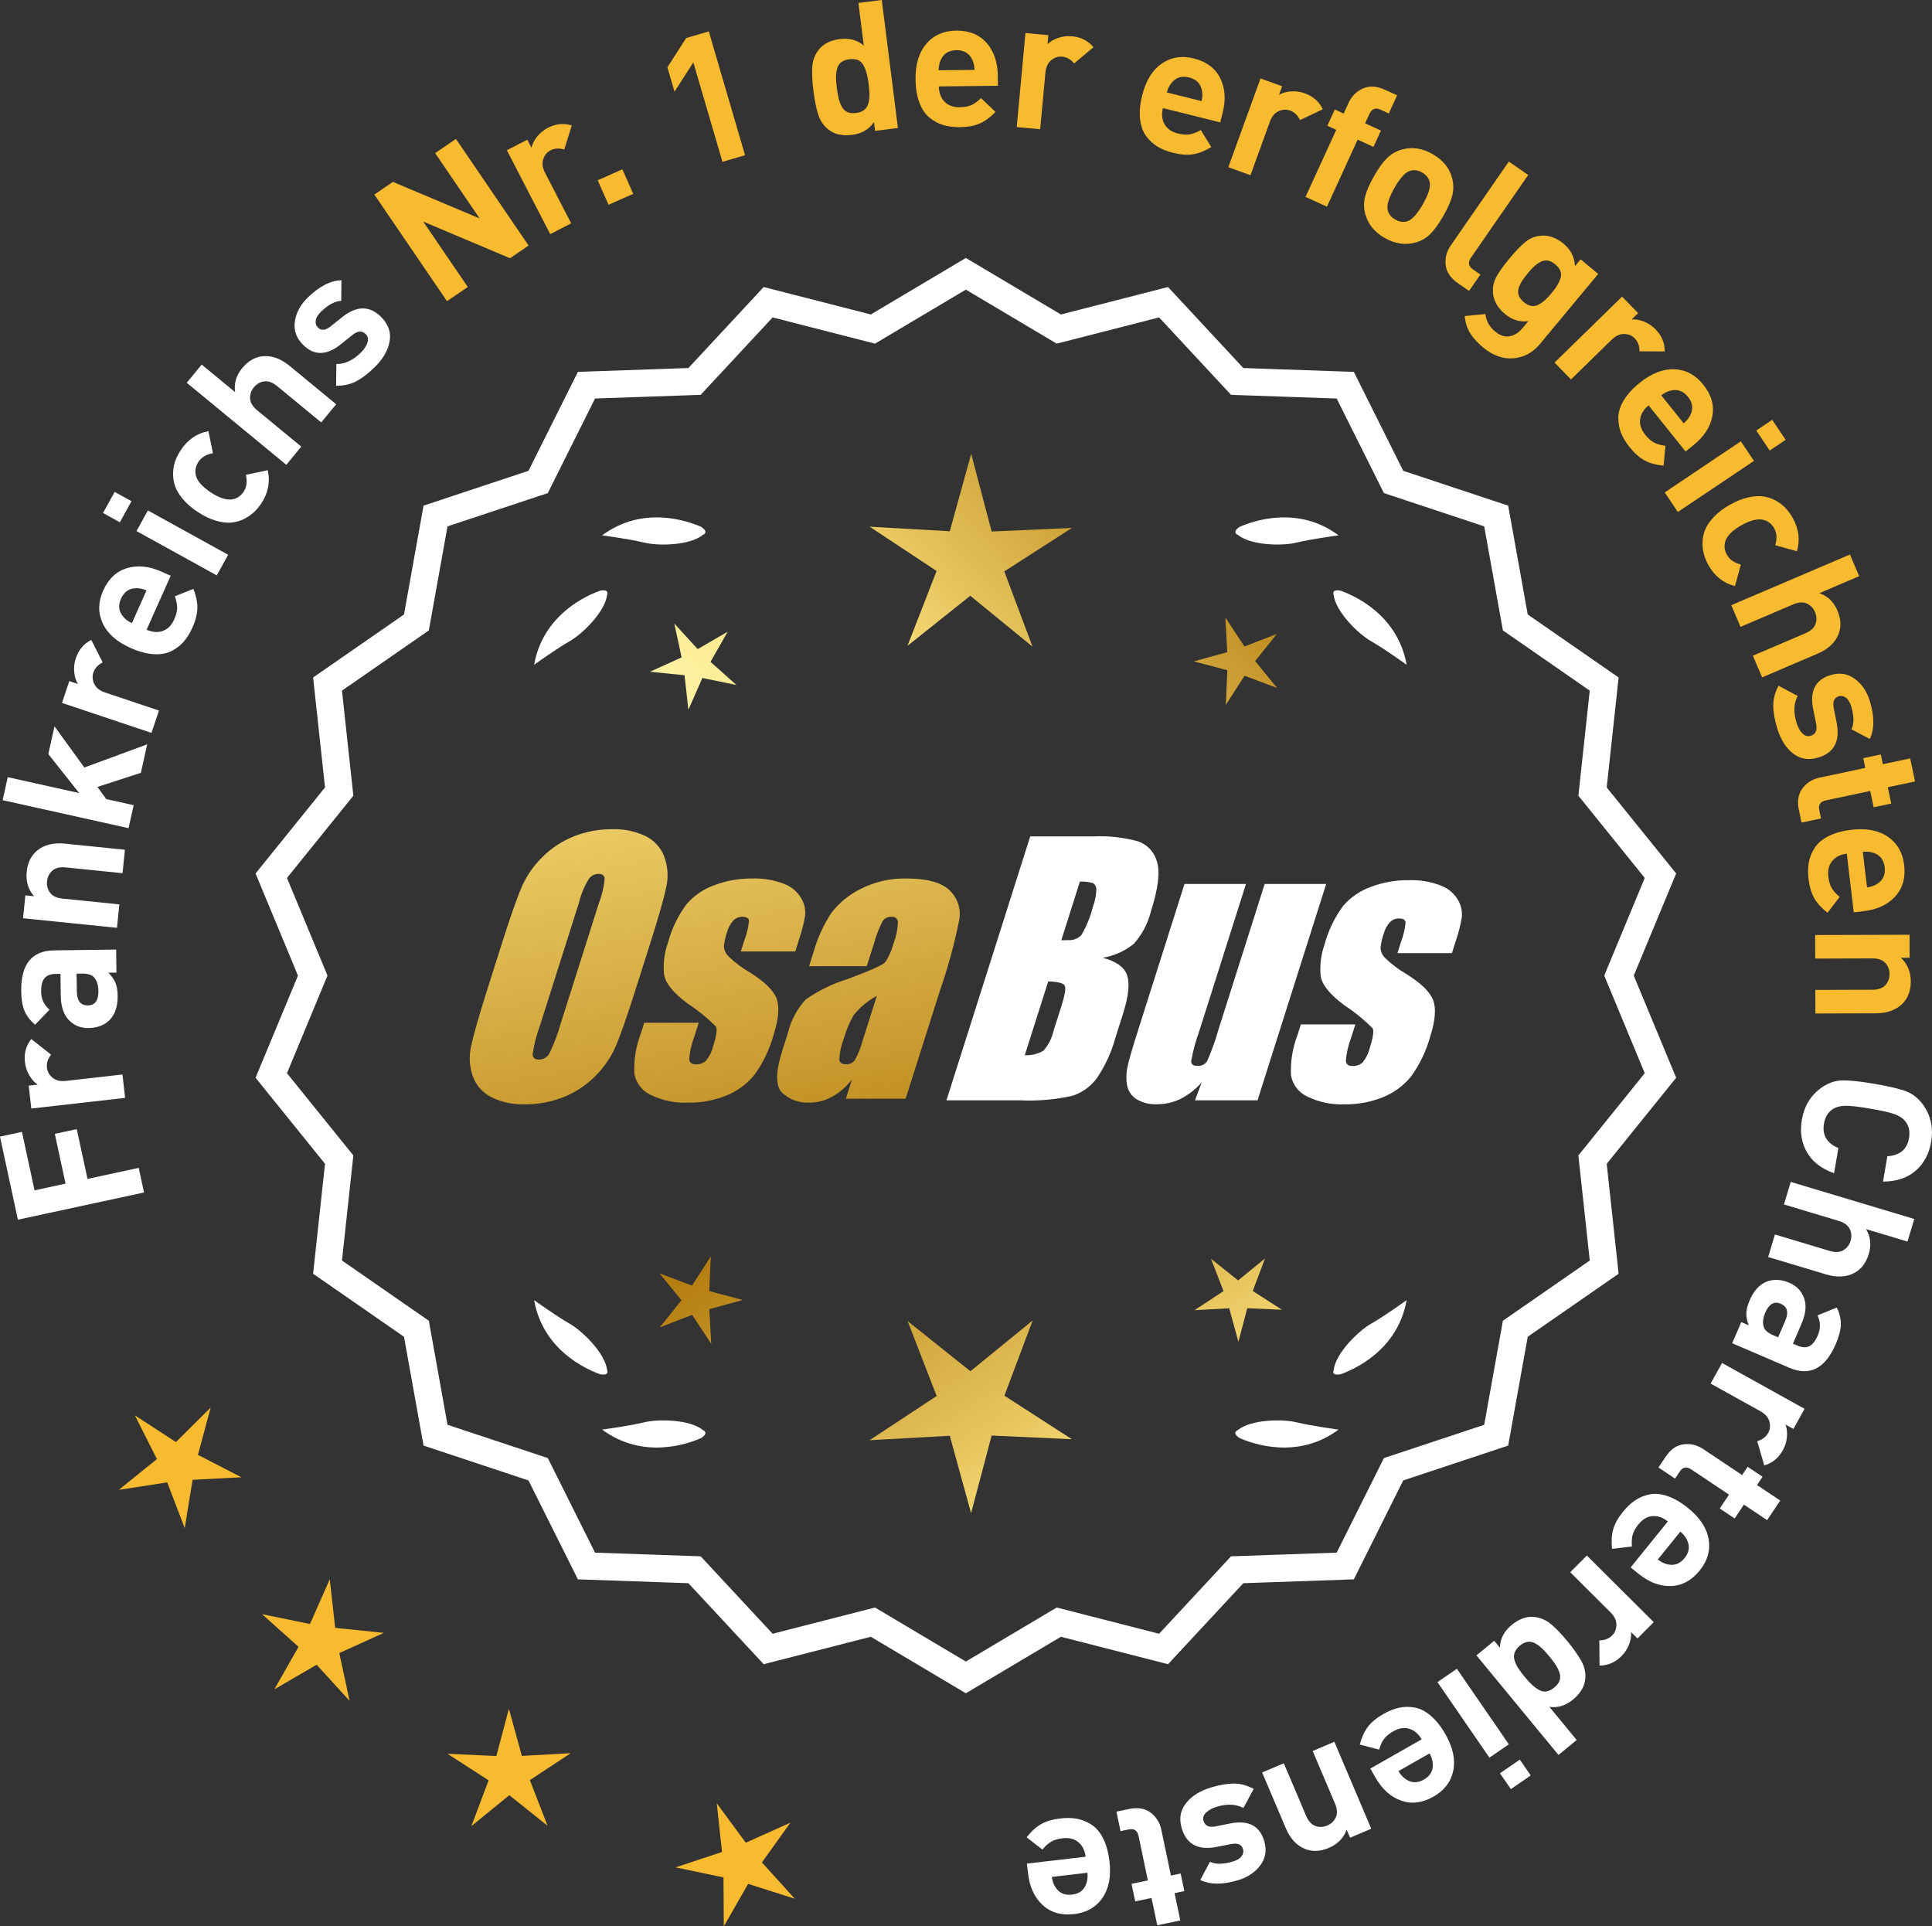 <?xml version="1.0" encoding="UTF-8"?>
<svg xmlns="http://www.w3.org/2000/svg" xmlns:xlink="http://www.w3.org/1999/xlink" id="Layer_2" data-name="Layer 2" viewBox="0 0 170.6 170.085">
  <rect x="0" y="0" width="170.6" height="170.085" fill="#333333" stroke="none"/>
  <defs>
    <style>
      .cls-1 {
        fill: url(#linear-gradient-8);
      }

      .cls-2 {
        fill: url(#linear-gradient-7);
      }

      .cls-3 {
        fill: url(#linear-gradient-5);
      }

      .cls-4 {
        fill: url(#linear-gradient-6);
      }

      .cls-5 {
        fill: url(#linear-gradient-9);
      }

      .cls-6 {
        fill: url(#linear-gradient-4);
      }

      .cls-7 {
        fill: url(#linear-gradient-3);
      }

      .cls-8 {
        fill: url(#linear-gradient-2);
      }

      .cls-9 {
        fill: url(#linear-gradient);
      }

      .cls-10 {
        fill: #f8ba2f;
      }

      .cls-11 {
        stroke: #fff;
        stroke-miterlimit: 10;
        stroke-width: .622px;
      }

      .cls-11, .cls-12 {
        fill: #fff;
      }
    </style>
    <linearGradient id="linear-gradient" x1="111.64" y1="195.765" x2="60.215" y2="113.246" gradientUnits="userSpaceOnUse">
      <stop offset="0" stop-color="#f9df7b"></stop>
      <stop offset=".279" stop-color="#b57e10"></stop>
      <stop offset=".323" stop-color="#c89d38"></stop>
      <stop offset=".417" stop-color="#efda86"></stop>
      <stop offset=".46" stop-color="#fff3a6"></stop>
      <stop offset=".642" stop-color="#f9df7b"></stop>
      <stop offset="1" stop-color="#b57e10"></stop>
    </linearGradient>
    <linearGradient id="linear-gradient-2" x1="124.888" y1="187.509" x2="73.463" y2="104.99" xlink:href="#linear-gradient"></linearGradient>
    <linearGradient id="linear-gradient-3" x1="146.415" y1="174.094" x2="94.99" y2="91.574" xlink:href="#linear-gradient"></linearGradient>
    <linearGradient id="linear-gradient-4" x1="46.203" y1="63.715" x2="77.895" y2="234.733" gradientUnits="userSpaceOnUse">
      <stop offset="0" stop-color="#f9df7b"></stop>
      <stop offset=".279" stop-color="#b57e10"></stop>
      <stop offset=".284" stop-color="#e5c25b"></stop>
      <stop offset=".286" stop-color="#f9df7b"></stop>
      <stop offset=".46" stop-color="#fff3a6"></stop>
      <stop offset=".642" stop-color="#f9df7b"></stop>
      <stop offset="1" stop-color="#b57e10"></stop>
    </linearGradient>
    <linearGradient id="linear-gradient-5" x1="58.711" y1="61.397" x2="90.403" y2="232.415" xlink:href="#linear-gradient-4"></linearGradient>
    <linearGradient id="linear-gradient-6" x1="71.336" y1="59.057" x2="103.028" y2="230.076" xlink:href="#linear-gradient-4"></linearGradient>
    <linearGradient id="linear-gradient-7" x1="50.65" y1="113.116" x2="116.426" y2="52.123" xlink:href="#linear-gradient"></linearGradient>
    <linearGradient id="linear-gradient-8" x1="28.431" y1="89.154" x2="94.207" y2="28.162" xlink:href="#linear-gradient"></linearGradient>
    <linearGradient id="linear-gradient-9" x1="35.486" y1="96.763" x2="101.263" y2="35.771" xlink:href="#linear-gradient"></linearGradient>
  </defs>
  <g id="Layer_1-2" data-name="Layer 1">
    <g>
      <g>
        <polygon class="cls-10" points="18.602 124.283 15.533 127.325 11.911 124.968 13.856 128.827 10.495 131.543 14.766 130.886 16.311 134.922 17.006 130.657 21.321 130.435 17.479 128.456 18.602 124.283"></polygon>
        <polygon class="cls-10" points="29.598 143.733 29.118 139.438 27.372 143.391 23.14 142.52 26.36 145.402 24.224 149.159 27.96 146.986 30.872 150.179 29.96 145.954 33.896 144.171 29.598 143.733"></polygon>
        <polygon class="cls-10" points="46.082 155.035 44.936 150.868 43.831 155.046 39.514 154.849 43.145 157.191 41.624 161.235 44.973 158.505 48.349 161.203 46.788 157.173 50.397 154.795 46.082 155.035"></polygon>
        <polygon class="cls-10" points="67.279 164.442 69.797 160.93 65.855 162.699 63.292 159.22 63.757 163.516 59.655 164.878 63.885 165.764 63.913 170.085 66.062 166.336 70.18 167.645 67.279 164.442"></polygon>
      </g>
      <path class="cls-11" d="M85.288,149.144l-8.345-4.961-9.405,2.409-6.61-7.111-9.703-.338-4.338-8.685-9.214-3.058-1.716-9.556-7.98-5.53,1.046-9.652-6.098-7.554,3.723-8.967-3.723-8.967,6.098-7.554-1.046-9.652,7.98-5.53,1.716-9.556,9.214-3.058,4.338-8.685,9.703-.338,6.61-7.111,9.405,2.409,8.345-4.961,8.345,4.961,9.405-2.409,6.61,7.111,9.703.338,4.338,8.685,9.214,3.058,1.716,9.556,7.98,5.53-1.046,9.652,6.098,7.554-3.723,8.967,3.723,8.967-6.098,7.554,1.046,9.652-7.98,5.53-1.716,9.556-9.214,3.058-4.338,8.685-9.703.338-6.61,7.111-9.405-2.409-8.345,4.961ZM77.218,142.268l8.07,4.797,8.07-4.797,9.095,2.329,6.392-6.877,9.383-.327,4.195-8.399,8.91-2.957,1.659-9.241,7.716-5.348-1.011-9.334,5.897-7.305-3.6-8.671,3.6-8.671-5.897-7.305,1.011-9.334-7.716-5.348-1.659-9.241-8.91-2.957-4.195-8.399-9.383-.327-6.392-6.877-9.095,2.329-8.07-4.797-8.07,4.797-9.095-2.329-6.392,6.877-9.383.327-4.195,8.399-8.91,2.957-1.659,9.241-7.716,5.348,1.011,9.334-5.897,7.305,3.6,8.671-3.6,8.671,5.897,7.305-1.011,9.334,7.716,5.348,1.659,9.241,8.91,2.957,4.195,8.399,9.383.327,6.392,6.877,9.095-2.329Z"></path>
      <g>
        <polygon class="cls-9" points="62.626 113.995 62.766 110.934 61.106 113.509 58.238 112.43 60.174 114.805 58.261 117.199 61.118 116.092 62.804 118.65 62.634 115.591 65.588 114.779 62.626 113.995"></polygon>
        <polygon class="cls-8" points="91.187 116.59 85.688 121.072 80.146 116.644 82.709 123.259 76.785 127.162 83.868 126.768 85.749 133.608 87.564 126.75 94.65 127.075 88.689 123.23 91.187 116.59"></polygon>
        <polygon class="cls-7" points="110.622 113.985 111.702 111.117 109.327 113.053 106.933 111.14 108.04 113.997 105.481 115.683 108.54 115.513 109.353 118.467 110.137 115.505 113.198 115.645 110.622 113.985"></polygon>
      </g>
      <g>
        <path class="cls-12" d="M109.296,126.269c-.114.057-.184.124-.207.201-.001.001-.002.002-.003.003.001 0.0.001 0.0.002.001-.036.131.066.291.35.488,1.179.524,5.149,1.947,8.764-.74,0,0-2.348-.308-3.726-.643-1.249-.304-4.027-.256-5.179.691Z"></path>
        <path class="cls-12" d="M117.756,121.231c0.0.001-0.0.003,0,.004.001-0.0.001-0.0.002-.001.063.12.248.166.589.115,1.217-.428,5.08-2.121,5.862-6.557,0,0-1.918,1.389-3.15,2.091-1.117.637-3.103,2.579-3.29,4.059-.043.12-.049.217-.013.288Z"></path>
      </g>
      <g>
        <path class="cls-12" d="M62.077,126.269c.114.057.184.124.207.201.001.001.002.002.003.003-.001 0-.001 0-.002.001.036.131-.066.291-.35.488-1.179.524-5.149,1.947-8.764-.74,0,0,2.348-.308,3.726-.643,1.249-.304,4.027-.256,5.179.691Z"></path>
        <path class="cls-12" d="M53.617,121.231c-0.0.001 0.0.003,0,.004-.001-0-.001-0-.002-.001-.063.12-.248.166-.589.115-1.217-.428-5.08-2.121-5.862-6.557,0,0,1.918,1.389,3.15,2.091,1.117.637,3.103,2.579,3.29,4.059.043.12.049.217.013.288Z"></path>
      </g>
      <g>
        <path class="cls-12" d="M62.077,47.222c.114-.057.184-.124.207-.201.001-.001.002-.002.003-.003-.001-0-.001-0-.002-.001.036-.131-.066-.291-.35-.488-1.179-.524-5.149-1.947-8.764.74,0,0,2.348.308,3.726.643,1.249.304,4.027.256,5.179-.691Z"></path>
        <path class="cls-12" d="M53.617,52.26c-0-.001 0-.003,0-.004-.001 0-.001 0-.002.001-.063-.12-.248-.166-.589-.115-1.217.428-5.08,2.121-5.862,6.557,0,0,1.918-1.389,3.15-2.091,1.117-.637,3.103-2.579,3.29-4.059.043-.12.049-.217.013-.288Z"></path>
      </g>
      <g>
        <path class="cls-12" d="M109.296,47.222c-.114-.057-.184-.124-.207-.201-.001-.001-.002-.002-.003-.003.001-0.0.001-0.0.002-.001-.036-.131.066-.291.35-.488,1.179-.524,5.149-1.947,8.764.74,0,0-2.348.308-3.726.643-1.249.304-4.027.256-5.179-.691Z"></path>
        <path class="cls-12" d="M117.756,52.26c0-.001-0-.003,0-.004.001 0.0.001 0.0.002.001.063-.12.248-.166.589-.115,1.217.428,5.08,2.121,5.862,6.557,0,0-1.918-1.389-3.15-2.091-1.117-.637-3.103-2.579-3.29-4.059-.043-.12-.049-.217-.013-.288Z"></path>
      </g>
      <g id="Group_4" data-name="Group 4">
        <g id="Group_1" data-name="Group 1">
          <path id="Path_1" data-name="Path 1" class="cls-6" d="M56.129,87.352c-.743,2.341-1.321,3.999-1.734,4.975-.429.998-1.045,1.904-1.814,2.67-.793.803-1.741,1.435-2.787,1.858-1.09.438-2.256.658-3.431.648-1.017.039-2.027-.171-2.945-.611-.769-.376-1.363-1.035-1.657-1.839-.308-.854-.365-1.778-.165-2.663.198-.958.677-2.638,1.438-5.039l1.265-3.987c.743-2.341,1.321-3.999,1.734-4.975.429-.998,1.045-1.904,1.814-2.67.793-.803,1.741-1.435,2.787-1.858,1.091-.437,2.256-.656,3.431-.646,1.017-.039,2.027.171,2.945.611.768.377,1.362,1.036,1.657,1.84.308.854.365,1.778.165,2.663-.198.958-.677,2.637-1.438,5.037l-1.266,3.986ZM52.903,79.694c.255-.669.42-1.369.49-2.082-.014-.303-.197-.454-.548-.454-.305.003-.593.136-.794.366-.426.665-.737,1.397-.922,2.166l-3.456,10.883c-.3.811-.515,1.65-.64,2.506,0,.319.194.476.565.476.383-.001.734-.212.915-.548.408-.836.739-1.708.988-2.604l3.398-10.71.003.003Z"></path>
          <path id="Path_2" data-name="Path 2" class="cls-3" d="M70.226,84.01h-4.81l.329-1.035c.208-.538.339-1.102.391-1.676-.018-.234-.216-.351-.592-.351-.295-.003-.578.115-.785.325-.254.277-.438.611-.538.973-.15.416-.25.849-.298,1.289.015.339.158.661.399.9.569.552,1.206,1.031,1.894,1.425,1.317.827,2.106,1.604,2.367,2.33.259.728.172,1.789-.271,3.182-.35,1.263-.919,2.454-1.683,3.518-.654.81-1.504,1.439-2.469,1.829-1.077.439-2.23.656-3.393.64-1.148.051-2.29-.186-3.322-.691-.755-.353-1.289-1.052-1.43-1.873-.055-1.217.143-2.433.582-3.57l.293-.922h4.808l-.384,1.21c-.246.642-.398,1.316-.454,2.001.022.307.216.461.574.461.33.02.655-.092.903-.311.308-.381.527-.826.64-1.302.289-.911.373-1.482.251-1.712-.764-.766-1.605-1.451-2.509-2.045-1.291-.958-1.987-1.829-2.088-2.612-.083-.943.039-1.893.359-2.784.329-1.218.883-2.363,1.634-3.376.659-.761,1.503-1.338,2.45-1.676,1.062-.401,2.19-.6,3.325-.589.978-.037,1.953.127,2.864.483.631.24,1.16.689,1.498,1.273.258.444.376.955.34,1.467-.114.719-.291,1.427-.53,2.114l-.348,1.111v-.008Z"></path>
          <path id="Path_3" data-name="Path 3" class="cls-4" d="M76.537,85.31h-5.095l.406-1.28c.343-1.213.869-2.366,1.559-3.42.686-.899,1.573-1.626,2.59-2.122,1.245-.636,2.629-.953,4.027-.922,1.836,0,3.11.347,3.822,1.042.696.657,1.021,1.616.867,2.561-.422,2.122-.99,4.212-1.701,6.255l-3.043,9.588h-5.279l.542-1.701c-.481.626-1.083,1.149-1.771,1.536-.626.339-1.326.515-2.038.512-.862.033-1.703-.275-2.341-.856-.611-.57-.611-1.82,0-3.75l.498-1.571c.264-1.09.8-2.096,1.558-2.923,1.131-.798,2.383-1.411,3.707-1.814,2.019-.75,3.134-1.252,3.343-1.508.313-.488.546-1.023.691-1.584.247-.621.386-1.28.41-1.948-.017-.269-.248-.473-.517-.457-.011.001-.021.002-.032.003-.317-.024-.622.121-.805.381-.322.631-.577,1.295-.761,1.979l-.638,1.997ZM77.428,87.928c-.793.427-1.493,1.009-2.056,1.712-.356.627-.637,1.293-.838,1.986-.24.612-.383,1.257-.424,1.913.033.285.223.432.582.432.297.022.586-.104.772-.337.316-.559.557-1.156.717-1.778l1.247-3.928Z"></path>
        </g>
        <g id="Group_3" data-name="Group 3">
          <path id="Path_7" data-name="Path 7" class="cls-12" d="M90.964,73.848h5.641c1.319-.059,2.639.092,3.91.446.817.29,1.437.967,1.654,1.807.278.907.098,2.367-.542,4.379-.264,1.057-.78,2.035-1.503,2.849-.794.644-1.742,1.07-2.751,1.236,1.207.319,1.928.841,2.162,1.576s.11,1.862-.373,3.376l-.684,2.162c-.345,1.246-.89,2.429-1.613,3.501-.526.72-1.258,1.262-2.1,1.554-1.523.352-3.088.492-4.649.417h-6.541l7.396-23.304h-.007ZM92.563,86.647l-2.073,6.522c.579.032,1.154-.108,1.654-.402.44-.507.747-1.115.893-1.771l.691-2.173c.318-.999.411-1.603.278-1.814-.132-.212-.611-.329-1.445-.359l.003-.004ZM95.357,77.838l-1.642,5.183c.245-.011.435-.014.57-.014.446.042.887-.119,1.2-.44.459-.785.804-1.631,1.024-2.513.188-.49.289-1.008.3-1.532.004-.229-.116-.442-.314-.556-.368-.102-.75-.144-1.131-.126l-.007-.002Z"></path>
          <path id="Path_8" data-name="Path 8" class="cls-12" d="M117.104,78.052l-6.061,19.1h-5.523l.596-1.588c-.519.596-1.147,1.088-1.851,1.449-.638.318-1.342.484-2.056.483-.66.041-1.318-.12-1.885-.461-.422-.281-.712-.723-.801-1.222-.094-.527-.084-1.068.03-1.591.114-.552.428-1.65.951-3.288l4.09-12.884h5.428l-4.126,12.997c-.313.861-.551,1.747-.713,2.648,0,.278.183.417.56.417.344.031.676-.137.856-.432.396-.901.729-1.829.995-2.776l4.079-12.854h5.428l.003.003Z"></path>
          <path id="Path_9" data-name="Path 9" class="cls-12" d="M128.205,84.157h-4.81l.329-1.035c.208-.538.339-1.102.391-1.676-.018-.234-.216-.351-.592-.351-.295-.003-.578.115-.784.325-.254.277-.438.611-.538.973-.15.416-.249.848-.297,1.287.015.339.158.661.399.9.569.553,1.205,1.032,1.893,1.426,1.317.827,2.106,1.604,2.367,2.33.259.728.172,1.789-.271,3.182-.35,1.263-.919,2.454-1.683,3.518-.654.809-1.504,1.439-2.469,1.829-1.077.439-2.23.656-3.393.64-1.148.051-2.29-.186-3.322-.691-.755-.353-1.289-1.052-1.43-1.873-.055-1.217.143-2.433.582-3.57l.293-.922h4.81l-.384,1.211c-.246.642-.398,1.316-.454,2.001.022.307.216.461.574.461.33.02.655-.092.903-.311.308-.381.527-.826.64-1.302.289-.911.373-1.482.251-1.712-.764-.766-1.605-1.451-2.509-2.045-1.291-.958-1.987-1.829-2.088-2.612-.083-.943.039-1.893.359-2.784.329-1.218.883-2.363,1.634-3.376.659-.761,1.503-1.338,2.45-1.676,1.062-.401,2.19-.6,3.325-.589.978-.037,1.953.127,2.864.483.632.239,1.163.689,1.503,1.273.258.444.376.955.34,1.467-.114.719-.291,1.427-.53,2.114l-.351,1.108-.004-.005Z"></path>
        </g>
      </g>
      <g>
        <path class="cls-12" d="M1.938,99.938l1.113,5.161,2.737-.59-.947-4.396,1.938-.418.949,4.395,4.52-.975.469,2.174-11.137,2.402-1.581-7.335,1.938-.419Z"></path>
        <path class="cls-12" d="M2.761,91.742l1.751,1.38c-.292.366-.414.75-.368,1.152.039.351.207.645.502.885.296.241.688.333,1.175.278l4.992-.566.234,2.066-8.283.939-.229-2.019.795-.09c-.278-.184-.523-.454-.736-.811-.212-.357-.343-.748-.391-1.172-.089-.784.098-1.466.558-2.044Z"></path>
        <path class="cls-12" d="M10.256,83.842l.027,2.032-.721.009c.291.284.502.578.628.88.127.303.194.688.199,1.157.012.929-.224,1.642-.708,2.138-.474.465-1.095.703-1.863.713-.704.01-1.285-.229-1.745-.713s-.695-1.196-.708-2.135l-.025-1.936-.417.005c-.458.006-.789.133-.994.381s-.304.645-.297,1.188c.009.65.257,1.181.742,1.59l-1.279,1.329c-.453-.399-.769-.819-.945-1.26-.175-.44-.269-1.013-.277-1.716-.032-2.368.934-3.564,2.896-3.591l5.487-.072ZM7.212,85.962l-.447.006.021,1.584c.01.821.335,1.228.976,1.219.629-.008.938-.434.927-1.275-.006-.544-.146-.953-.416-1.227-.184-.211-.537-.313-1.06-.307Z"></path>
        <path class="cls-12" d="M11.031,75.029l-.211,2.069-5.014-.511c-.52-.053-.915.044-1.188.29-.271.245-.425.554-.463.925-.04.383.049.722.265,1.017.218.296.586.47,1.106.522l5.014.511-.21,2.069-8.294-.845.205-2.021.765.078c-.518-.6-.734-1.318-.648-2.157.083-.816.394-1.444.931-1.883.62-.505,1.435-.707,2.441-.604l5.302.539Z"></path>
        <path class="cls-12" d="M12.998,65.721l-.559,2.514-3.834,1.246.777,1.074,2.421.538-.451,2.03L.232,70.65l.451-2.03,6.31,1.403-2.726-3.442.545-2.451,2.634,3.634,5.552-2.043Z"></path>
        <path class="cls-12" d="M8.062,56.5l1.005,1.99c-.419.208-.692.505-.822.889-.112.334-.084.673.081,1.015.168.343.482.592.948.748l4.764,1.596-.661,1.973-7.903-2.648.646-1.927.759.254c-.175-.283-.283-.632-.325-1.046-.041-.412.006-.821.142-1.226.251-.749.707-1.288,1.368-1.617Z"></path>
        <path class="cls-12" d="M15.073,50.838l-2.128,4.762c.506.227.981.264,1.422.11.443-.153.781-.492,1.017-1.019.174-.39.261-.733.26-1.032-.002-.298-.07-.635-.206-1.011l1.641-.651c.237.596.353,1.152.35,1.671-.004.519-.152,1.104-.443,1.756-.218.487-.477.901-.774,1.241s-.663.617-1.099.832c-.435.215-.959.302-1.571.262-.613-.041-1.289-.226-2.03-.557-1.217-.544-2.033-1.271-2.45-2.182-.418-.91-.401-1.867.047-2.87.465-1.042,1.168-1.704,2.105-1.986.938-.282,1.957-.177,3.057.314l.805.359ZM12.938,52.126c-.335-.138-.635-.201-.896-.189-.631-.001-1.082.305-1.356.918s-.201,1.154.221,1.624c.166.203.412.383.74.54l1.292-2.893Z"></path>
        <path class="cls-12" d="M11.611,44.251l-1.028,1.863-1.486-.82,1.028-1.862,1.486.819ZM20.147,48.983l-1.007,1.82-7.086-3.913,1.005-1.821,7.088,3.914Z"></path>
        <path class="cls-12" d="M23.642,41.515c.233,1.022.047,1.996-.563,2.924-.193.294-.415.557-.663.789-.249.232-.548.436-.896.607-.351.172-.724.274-1.121.307s-.851-.026-1.359-.176c-.508-.149-1.033-.402-1.577-.76s-.985-.74-1.323-1.148c-.339-.407-.569-.798-.693-1.174-.123-.374-.178-.758-.162-1.15.015-.392.081-.746.201-1.063.119-.317.276-.623.47-.917.615-.937,1.432-1.497,2.447-1.685l.402,1.95c-.588.099-1.017.353-1.286.763s-.335.84-.196,1.288c.151.47.579.936,1.282,1.398.714.469,1.314.68,1.806.632.468-.05.836-.28,1.104-.69.271-.409.334-.903.192-1.483l1.937-.411Z"></path>
        <path class="cls-12" d="M29.686,35.692l-1.323,1.605-3.89-3.205c-.403-.332-.786-.471-1.148-.417-.363.054-.663.225-.899.513-.245.297-.358.628-.343.994.018.365.227.715.63,1.047l3.89,3.205-1.322,1.605-8.792-7.244,1.322-1.605,2.951,2.432c-.112-.77.097-1.476.626-2.118.521-.634,1.129-.983,1.818-1.051.797-.076,1.586.207,2.367.852l4.113,3.388Z"></path>
        <path class="cls-12" d="M33.699,28.032c.617.635.851,1.35.699,2.143-.15.794-.597,1.552-1.339,2.272-.55.536-1.081.939-1.589,1.211-.511.272-1.108.407-1.794.405l.026-1.924c.732.019,1.445-.312,2.142-.988.291-.282.489-.575.595-.879.106-.305.061-.56-.142-.767-.319-.328-.708-.308-1.167.063l-1.052.845c-1.26,1.001-2.376,1-3.35-.002-.58-.597-.81-1.28-.689-2.052s.501-1.47,1.145-2.095c1.017-.988,2.005-1.495,2.963-1.52l-.015,1.821c-.558.022-1.151.339-1.778.948-.283.275-.44.537-.475.785-.034.249.027.453.184.614.29.298.663.27,1.121-.086l1.03-.823c1.297-1.038,2.458-1.028,3.484.026Z"></path>
        <path class="cls-10" d="M46.676,21.681l-1.641,1.118-7.665-3.237,3.938,5.777-1.838,1.253-6.415-9.415,1.64-1.117,7.657,3.225-3.928-5.766,1.838-1.252,6.414,9.414Z"></path>
        <path class="cls-10" d="M50.489,11.079l-.665,2.127c-.446-.141-.85-.119-1.209.067-.312.161-.528.424-.647.785-.119.362-.065.761.159,1.196l2.309,4.463-1.848.955-3.83-7.404,1.805-.934.367.711c.072-.325.238-.65.494-.977.259-.325.577-.586.957-.782.701-.362,1.403-.432,2.108-.208Z"></path>
        <path class="cls-10" d="M55.916,17.115l-2.179.966-.959-2.165,2.179-.966.959,2.165Z"></path>
        <path class="cls-10" d="M65.79,13.705l-1.996.585-2.571-8.784-1.661,2.587-.629-2.149,1.659-2.587,1.996-.584,3.202,10.933Z"></path>
        <path class="cls-10" d="M79.292,11.302l-2.018.255-.098-.778c-.444.647-1.091,1.024-1.938,1.131-.867.11-1.571-.054-2.11-.491-.406-.325-.697-.756-.873-1.293-.175-.536-.316-1.233-.425-2.091-.106-.847-.142-1.552-.106-2.115.037-.563.212-1.054.525-1.47.414-.558,1.049-.89,1.906-.998.847-.106,1.554.083,2.12.571l-.475-3.763,2.063-.26,1.427,11.302ZM76.705,7.419c-.098-.772-.265-1.348-.5-1.727-.236-.379-.641-.532-1.212-.46-.296.037-.534.126-.716.268-.181.142-.302.334-.361.577-.061.245-.092.493-.093.746s.023.569.071.95c.049.381.104.694.168.938.062.245.154.48.273.707.12.228.286.387.496.479s.464.118.761.081c.296-.037.534-.126.716-.268s.304-.334.37-.579c.066-.244.099-.499.097-.762.001-.264-.024-.58-.07-.951Z"></path>
        <path class="cls-10" d="M88.118,7.572l-5.216.059c.006.555.171,1.001.494,1.339.324.338.774.503,1.351.497.427-.005.775-.07,1.046-.196.271-.125.548-.328.833-.609l1.277,1.219c-.442.463-.9.802-1.373,1.015-.472.214-1.064.324-1.78.332-.533.006-1.017-.056-1.449-.184-.435-.129-.839-.345-1.216-.65-.378-.306-.675-.745-.895-1.318s-.334-1.266-.344-2.076c-.016-1.333.304-2.38.957-3.14.653-.759,1.529-1.145,2.628-1.157,1.141-.013,2.035.349,2.685,1.082.648.735.979,1.704.992,2.91l.01.879ZM86.055,6.172c-.016-.362-.083-.661-.202-.894-.263-.573-.729-.856-1.402-.849-.671.008-1.133.301-1.383.88-.113.235-.175.535-.182.897l3.169-.035Z"></path>
        <path class="cls-10" d="M96.556,4.167l-1.708,1.433c-.298-.36-.648-.559-1.053-.597-.351-.032-.673.072-.97.312-.295.24-.465.604-.511,1.094l-.465,5.002-2.07-.192.771-8.301,2.023.188-.074.796c.235-.234.55-.419.943-.555.393-.135.802-.183,1.226-.144.786.073,1.416.395,1.888.963Z"></path>
        <path class="cls-10" d="M107.75,10.806l-5.062-1.262c-.133.537-.087,1.012.142,1.42.228.408.621.683,1.181.822.414.103.768.128,1.062.074.294-.053.613-.18.959-.379l.929,1.501c-.545.337-1.073.549-1.584.636-.512.087-1.113.044-1.807-.129-.519-.129-.97-.311-1.357-.544-.387-.234-.723-.546-1.011-.937s-.465-.892-.532-1.502c-.068-.61-.004-1.309.191-2.095.323-1.294.896-2.226,1.721-2.796.822-.569,1.767-.722,2.834-.456,1.106.276,1.882.852,2.323,1.726s.517,1.896.226,3.065l-.213.854ZM106.107,8.928c.077-.354.087-.659.029-.915-.108-.621-.489-1.013-1.141-1.176-.652-.162-1.172.005-1.56.502-.172.199-.306.474-.403.822l3.074.767Z"></path>
        <path class="cls-10" d="M116.803,9.648l-2.015.955c-.199-.424-.488-.705-.869-.843-.33-.12-.67-.101-1.016.057-.347.158-.604.468-.771.93l-1.713,4.723-1.955-.709,2.841-7.837,1.91.692-.272.752c.288-.168.639-.268,1.053-.299s.822.025,1.223.172c.743.269,1.271.738,1.584,1.407Z"></path>
        <path class="cls-10" d="M121.28,12.971l-1.397-.64-2.711,5.92-1.891-.866,2.712-5.921-.786-.359.659-1.439.786.359.433-.945c.271-.592.693-1.014,1.267-1.268.574-.254,1.219-.216,1.938.113l1.077.492-.733,1.601-.742-.34c-.437-.2-.759-.071-.968.384l-.38.829,1.396.64-.659,1.44Z"></path>
        <path class="cls-10" d="M127.46,19.044c-.395.695-.773,1.226-1.134,1.591-.361.365-.792.62-1.291.766-.913.267-1.833.137-2.76-.391-.918-.521-1.496-1.242-1.733-2.163-.126-.513-.124-1.019.006-1.516.129-.496.388-1.088.778-1.774s.765-1.21,1.122-1.57c.359-.36.79-.618,1.296-.772.912-.268,1.827-.14,2.745.383.946.537,1.528,1.261,1.747,2.17.126.514.126,1.017-.001,1.509s-.385,1.082-.775,1.769ZM125.652,18.016c.511-.899.705-1.562.578-1.99-.092-.334-.313-.602-.666-.802-.343-.195-.683-.247-1.017-.154-.432.111-.902.616-1.413,1.516-.518.908-.713,1.576-.587,2.004.091.334.31.599.652.794.353.2.696.254,1.031.162.43-.11.903-.62,1.421-1.529Z"></path>
        <path class="cls-10" d="M129.722,25.688l-.974-.674c-.657-.455-1.021-.993-1.092-1.612-.07-.62.079-1.197.45-1.732l5.127-7.406,1.711,1.184-5.055,7.302c-.286.412-.227.758.177,1.037l.657.455-1.002,1.447Z"></path>
        <path class="cls-10" d="M135.988,30.363c-.648.779-1.435,1.203-2.359,1.273-.926.07-1.815-.249-2.668-.959-.509-.423-.892-.846-1.151-1.269-.258-.423-.417-.924-.478-1.501l1.835-.181c.063.607.346,1.12.845,1.536.443.368.878.51,1.301.426.425-.085.79-.312,1.098-.681l.542-.652c-.741.105-1.427-.104-2.058-.629-.64-.531-.992-1.143-1.057-1.834-.046-.511.05-.989.289-1.436s.632-.997,1.178-1.653,1.015-1.141,1.406-1.453c.391-.312.843-.492,1.353-.539.691-.063,1.36.174,2.009.713.632.524.964,1.184.999,1.976l.502-.603,1.55,1.289-5.135,6.176ZM137.007,25.884c.431-.517.698-.98.805-1.392.105-.411-.055-.795-.48-1.149-.231-.19-.454-.303-.667-.336-.216-.033-.43.007-.644.121-.213.115-.401.249-.564.404-.164.155-.348.356-.553.603-.204.246-.368.464-.49.653-.124.188-.224.396-.301.624-.078.227-.08.446-.007.659.072.213.223.415.453.605.229.191.456.303.678.336.223.032.439-.011.646-.128.21-.118.398-.253.566-.404.167-.151.354-.351.558-.597Z"></path>
        <path class="cls-10" d="M147,31.032l-2.229-.015c.006-.468-.133-.847-.416-1.137-.245-.252-.559-.382-.939-.39-.381-.009-.748.158-1.1.502l-3.593,3.51-1.453-1.488,5.963-5.824,1.419,1.454-.57.559c.331-.026.69.037,1.078.188.387.151.728.38,1.026.686.552.564.822,1.217.814,1.955Z"></path>
        <path class="cls-10" d="M148.842,39.864l-3.264-4.068c-.433.347-.683.752-.749,1.215-.064.464.083.92.442,1.369.267.332.533.567.8.702.266.136.598.229.993.28l-.169,1.756c-.639-.062-1.188-.213-1.646-.453-.46-.24-.913-.639-1.36-1.196-.333-.416-.583-.834-.75-1.255-.166-.42-.245-.873-.237-1.357.007-.484.169-.99.484-1.518.315-.526.79-1.044,1.422-1.551,1.04-.835,2.061-1.229,3.062-1.185,1,.046,1.844.496,2.531,1.354.714.891.982,1.816.805,2.78-.178.963-.736,1.821-1.677,2.576l-.687.551ZM148.672,37.375c.274-.235.469-.472.579-.71.288-.561.222-1.103-.198-1.626-.42-.524-.936-.706-1.545-.546-.257.056-.529.192-.819.411l1.983,2.471Z"></path>
        <path class="cls-10" d="M148.157,45.206l-1.16-1.727,6.722-4.513,1.16,1.727-6.722,4.513ZM156.269,39.779l-1.187-1.767,1.409-.945,1.186,1.767-1.408.945Z"></path>
        <path class="cls-10" d="M153.203,51.749c-1.017-.261-1.796-.874-2.34-1.841-.174-.307-.306-.624-.397-.951-.093-.327-.136-.686-.129-1.075.008-.39.088-.769.241-1.137.154-.368.414-.744.78-1.127.364-.384.831-.735,1.398-1.055.567-.318,1.108-.535,1.627-.649.517-.113.97-.14,1.36-.077.39.062.755.189,1.097.383s.626.416.854.668c.228.251.427.53.601.837.549.976.674,1.958.374,2.947l-1.918-.536c.182-.567.153-1.065-.088-1.493-.241-.427-.593-.683-1.056-.765-.486-.081-1.096.085-1.83.498-.743.419-1.207.857-1.39,1.315-.169.438-.135.871.107,1.299.239.427.65.71,1.23.849l-.522,1.91Z"></path>
        <path class="cls-10" d="M155.601,59.807l-.818-1.913,4.635-1.98c.479-.205.779-.481.898-.828.118-.346.105-.691-.042-1.034-.151-.354-.393-.606-.725-.761-.333-.153-.74-.127-1.219.078l-4.636,1.98-.817-1.913,10.476-4.477.817,1.913-3.517,1.502c.735.254,1.267.765,1.594,1.529.322.755.354,1.455.096,2.099-.298.742-.912,1.312-1.844,1.711l-4.898,2.094Z"></path>
        <path class="cls-10" d="M160.553,66.888c-.849.256-1.589.135-2.225-.364s-1.103-1.243-1.402-2.233c-.222-.735-.336-1.392-.344-1.969s.147-1.171.464-1.779l1.696.909c-.353.641-.387,1.426-.106,2.355.116.388.286.699.507.933.222.234.47.31.746.227.438-.133.599-.488.479-1.064l-.266-1.324c-.31-1.578.204-2.568,1.541-2.973.796-.241,1.51-.131,2.14.331s1.074,1.121,1.334,1.979c.41,1.358.406,2.468-.013,3.33l-1.612-.851c.237-.506.229-1.178-.023-2.015-.114-.378-.274-.639-.479-.783-.205-.144-.415-.184-.63-.119-.398.121-.544.466-.438,1.036l.257,1.293c.324,1.629-.217,2.656-1.626,3.082Z"></path>
        <path class="cls-10" d="M159.081,72.63l-.236-1.111c-.163-.773-.059-1.408.314-1.908.374-.498.879-.815,1.516-.951l4.038-.857-.184-.86,1.551-.329.183.86,2.409-.512.433,2.035-2.41.512.306,1.439-1.55.329-.306-1.439-3.913.831c-.49.104-.685.391-.586.86l.157.735-1.722.366Z"></path>
        <path class="cls-10" d="M163.691,80.555l-.615-5.18c-.553.065-.978.277-1.278.636-.302.357-.419.822-.351,1.395.05.424.153.764.306,1.02.155.255.386.51.696.763l-1.074,1.401c-.508-.392-.894-.811-1.156-1.257s-.437-1.025-.521-1.734c-.063-.53-.054-1.017.027-1.462.081-.444.254-.871.518-1.278.262-.406.667-.75,1.214-1.03.547-.279,1.223-.467,2.027-.562,1.324-.158,2.398.047,3.224.615.824.567,1.303,1.396,1.433,2.488.134,1.133-.129,2.062-.789,2.784-.661.724-1.59,1.156-2.786,1.298l-.874.104ZM164.863,78.353c.358-.053.648-.152.867-.296.542-.322.772-.817.693-1.484s-.42-1.095-1.021-1.28c-.247-.089-.552-.117-.913-.085l.374,3.146Z"></path>
        <path class="cls-10" d="M160.304,89.484l-.008-2.08,5.04-.015c.523-.002.906-.139,1.151-.411.245-.273.366-.596.365-.97-.001-.384-.125-.711-.371-.982-.247-.271-.631-.406-1.152-.405l-5.04.016-.008-2.08,8.337-.024.006,2.031-.768.003c.577.542.868,1.234.87,2.077.002.821-.241,1.478-.729,1.971-.564.566-1.354.852-2.367.854l-5.326.016Z"></path>
        <path class="cls-12" d="M161.955,103.592c-1.112-.396-1.91-1.013-2.395-1.853s-.636-1.796-.452-2.869c.203-1.198.77-2.136,1.695-2.811.603-.428,1.223-.649,1.858-.665.637-.017,1.589.084,2.862.301,1.271.217,2.206.438,2.801.664.594.226,1.104.64,1.533,1.243.65.943.872,2.016.668,3.214-.183,1.073-.642,1.925-1.377,2.558-.735.632-1.692.95-2.873.954l.383-2.239c1.104-.071,1.742-.607,1.912-1.605.102-.6-.013-1.101-.345-1.504-.206-.251-.51-.451-.912-.602-.401-.149-1.123-.312-2.164-.49-1.04-.178-1.775-.262-2.205-.254-.428.008-.781.097-1.06.266-.445.27-.721.705-.822,1.305-.172,1.009.251,1.73,1.271,2.164l-.379,2.224Z"></path>
        <path class="cls-12" d="M156.131,110.99l.598-1.992,4.828,1.449c.5.15.907.131,1.221-.06.313-.189.522-.464.63-.821.111-.367.089-.717-.069-1.048-.156-.331-.484-.572-.986-.722l-4.826-1.449.598-1.992,10.911,3.275-.599,1.992-3.662-1.1c.401.666.482,1.397.244,2.194-.237.787-.661,1.345-1.271,1.674-.704.378-1.542.422-2.512.131l-5.104-1.532Z"></path>
        <path class="cls-12" d="M152.957,118.602l.802-1.867.662.284c-.152-.378-.224-.731-.216-1.059.007-.328.104-.707.289-1.139.365-.853.872-1.408,1.515-1.665.623-.232,1.287-.196,1.992.106.646.278,1.082.731,1.306,1.361.223.63.147,1.376-.222,2.238l-.765,1.779.382.164c.422.181.777.199,1.064.057.289-.145.539-.465.754-.965.257-.599.247-1.184-.03-1.755l1.708-.694c.253.55.369,1.061.353,1.535-.019.475-.167,1.035-.444,1.682-.935,2.176-2.304,2.877-4.105,2.102l-5.044-2.165ZM156.601,117.902l.411.177.626-1.455c.323-.755.191-1.258-.396-1.511-.578-.249-1.034.015-1.366.788-.214.501-.254.931-.119,1.291.083.267.365.504.845.71Z"></path>
        <path class="cls-12" d="M155.789,129.385l-.624-2.14c.45-.129.773-.37.97-.725.171-.308.206-.645.104-1.012-.101-.368-.366-.671-.795-.908l-4.394-2.439,1.011-1.818,7.288,4.047-.986,1.776-.698-.389c.118.311.161.673.127,1.087s-.154.808-.362,1.181c-.383.69-.931,1.137-1.641,1.34Z"></path>
        <path class="cls-12" d="M146.445,129.571l.632-.944c.438-.656.966-1.024,1.586-1.104.617-.08,1.197.061,1.737.422l3.433,2.295.488-.731,1.317.881-.49.731,2.049,1.369-1.155,1.729-2.049-1.37-.818,1.224-1.317-.881.818-1.224-3.325-2.223c-.417-.279-.758-.219-1.024.18l-.418.625-1.463-.979Z"></path>
        <path class="cls-12" d="M143.991,138.391l3.281-4.054c-.432-.35-.88-.507-1.347-.473-.468.033-.881.274-1.243.722-.269.332-.441.642-.517.931-.075.288-.097.632-.062,1.03l-1.754.207c-.074-.637-.043-1.205.094-1.704.137-.5.43-1.028.88-1.584.336-.414.691-.747,1.067-.999.374-.252.801-.426,1.275-.521.475-.095,1.005-.045,1.586.152.582.196,1.188.55,1.818,1.06,1.035.839,1.638,1.752,1.807,2.739.168.987-.093,1.908-.784,2.762-.719.888-1.567,1.347-2.546,1.377-.979.031-1.936-.333-2.874-1.091l-.683-.554ZM146.386,137.694c.288.221.562.358.817.415.608.163,1.124-.016,1.547-.538s.491-1.064.205-1.626c-.108-.239-.3-.477-.575-.713l-1.994,2.462Z"></path>
        <path class="cls-12" d="M141.242,147.062l-.017-2.229c.467-.001.845-.146,1.13-.432.249-.25.375-.565.378-.946s-.17-.744-.517-1.091l-3.561-3.545,1.468-1.474,5.907,5.882-1.435,1.439-.567-.564c.031.332-.026.692-.173,1.081s-.37.734-.67,1.037c-.558.56-1.206.839-1.944.841Z"></path>
        <path class="cls-12" d="M130.373,146.162l1.569-1.292.498.605c.031-.786.375-1.449,1.034-1.992.676-.557,1.356-.793,2.046-.711.518.057.993.266,1.43.626.435.36.926.874,1.477,1.54.542.659.948,1.236,1.219,1.732s.384,1.003.341,1.522c-.052.691-.411,1.312-1.077,1.862-.658.542-1.357.759-2.097.649l2.411,2.927-1.606,1.322-7.244-8.792ZM134.635,148.062c.495.601.944.998,1.346,1.192s.824.108,1.27-.258c.23-.189.383-.393.462-.609.078-.216.076-.443-.003-.682-.078-.239-.187-.465-.32-.679s-.324-.469-.569-.766c-.243-.296-.457-.531-.642-.704-.184-.173-.387-.323-.609-.451-.224-.128-.447-.174-.675-.139-.227.034-.456.147-.687.337-.229.189-.384.393-.462.609-.078.216-.079.444-.004.687s.185.475.324.697c.143.222.332.477.569.765Z"></path>
        <path class="cls-12" d="M126.931,148.521l1.714-1.179,4.589,6.669-1.713,1.18-4.59-6.67ZM132.451,156.57l1.752-1.206.963,1.396-1.754,1.207-.961-1.397Z"></path>
        <path class="cls-12" d="M121.002,156.154l4.533-2.58c-.274-.482-.636-.792-1.082-.931-.447-.139-.92-.065-1.422.22-.37.211-.644.438-.819.679-.176.24-.321.553-.433.937l-1.708-.445c.162-.62.397-1.138.708-1.554.31-.416.775-.8,1.396-1.154.464-.264.917-.444,1.357-.542.441-.098.901-.104,1.379-.021s.951.324,1.421.719c.47.396.906.945,1.308,1.649.659,1.159.889,2.229.686,3.21-.203.98-.782,1.742-1.737,2.286-.991.564-1.948.683-2.872.355-.923-.328-1.683-1.016-2.279-2.063l-.435-.765ZM123.486,156.379c.189.31.393.538.609.684.508.374,1.054.395,1.638.062.584-.333.845-.812.782-1.439-.014-.263-.105-.554-.276-.874l-2.753,1.567Z"></path>
        <path class="cls-12" d="M111.449,156.498l1.914-.812,1.971,4.639c.204.481.479.781.825.901.347.119.691.106,1.035-.04.354-.149.607-.392.763-.724.154-.332.129-.738-.075-1.22l-1.969-4.639,1.914-.813,3.258,7.674-1.871.794-.3-.707c-.275.743-.802,1.278-1.577,1.608-.756.321-1.456.352-2.1.092-.74-.3-1.31-.916-1.705-1.849l-2.083-4.904Z"></path>
        <path class="cls-12" d="M104.353,161.437c-.254-.849-.131-1.589.37-2.224.5-.635,1.246-1.101,2.236-1.397.736-.221,1.393-.333,1.97-.339.577-.007,1.17.149,1.777.469l-.912,1.693c-.641-.354-1.425-.392-2.355-.112-.388.116-.7.285-.934.506-.234.22-.311.469-.229.744.132.439.486.601,1.063.483l1.324-.264c1.579-.306,2.568.21,2.97,1.549.239.797.127,1.51-.336,2.139-.463.628-1.124,1.071-1.982,1.329-1.357.407-2.469.4-3.33-.021l.854-1.608c.507.238,1.179.231,2.017-.02.377-.113.64-.272.783-.478.146-.204.185-.414.121-.629-.12-.398-.465-.546-1.035-.441l-1.293.254c-1.63.321-2.656-.223-3.079-1.633Z"></path>
        <path class="cls-12" d="M98.583,159.956l1.112-.233c.773-.161,1.408-.056,1.906.32.498.375.813.881.948,1.518l.846,4.04.861-.18.325,1.55-.862.181.505,2.412-2.035.426-.506-2.411-1.439.302-.325-1.551,1.439-.302-.819-3.915c-.103-.49-.389-.687-.859-.588l-.736.154-.36-1.723Z"></path>
        <path class="cls-12" d="M90.679,164.543l5.182-.604c-.064-.551-.275-.977-.633-1.279-.356-.302-.821-.42-1.395-.353-.423.049-.764.15-1.019.304-.257.153-.512.385-.766.693l-1.397-1.078c.392-.507.811-.892,1.258-1.152.448-.262,1.026-.435,1.736-.517.53-.062,1.017-.052,1.462.03.444.083.869.256,1.276.521.407.264.749.669,1.028,1.217.278.548.464,1.224.558,2.029.154,1.324-.054,2.397-.622,3.222-.57.823-1.4,1.299-2.492,1.426-1.134.133-2.062-.133-2.782-.795-.723-.663-1.153-1.592-1.293-2.789l-.102-.874ZM92.878,165.72c.054.358.15.648.295.868.32.542.815.774,1.481.696.668-.077,1.096-.417,1.283-1.019.09-.247.118-.551.088-.912l-3.147.366Z"></path>
      </g>
      <g>
        <polygon class="cls-2" points="110.832 58.368 112.744 55.974 109.887 57.081 108.201 54.522 108.371 57.582 105.417 58.394 108.379 59.178 108.239 62.239 109.9 59.664 112.768 60.743 110.832 58.368"></polygon>
        <polygon class="cls-1" points="64.255 55.772 61.607 57.313 59.541 55.049 60.188 58.044 57.397 59.309 60.445 59.62 60.786 62.665 62.023 59.862 65.024 60.479 62.741 58.436 64.255 55.772"></polygon>
        <polygon class="cls-5" points="87.563 46.929 85.759 40.068 83.868 46.906 76.785 46.502 82.704 50.413 80.131 57.024 85.679 52.604 91.172 57.094 88.683 50.451 94.65 46.615 87.563 46.929"></polygon>
      </g>
    </g>
  </g>
</svg>
